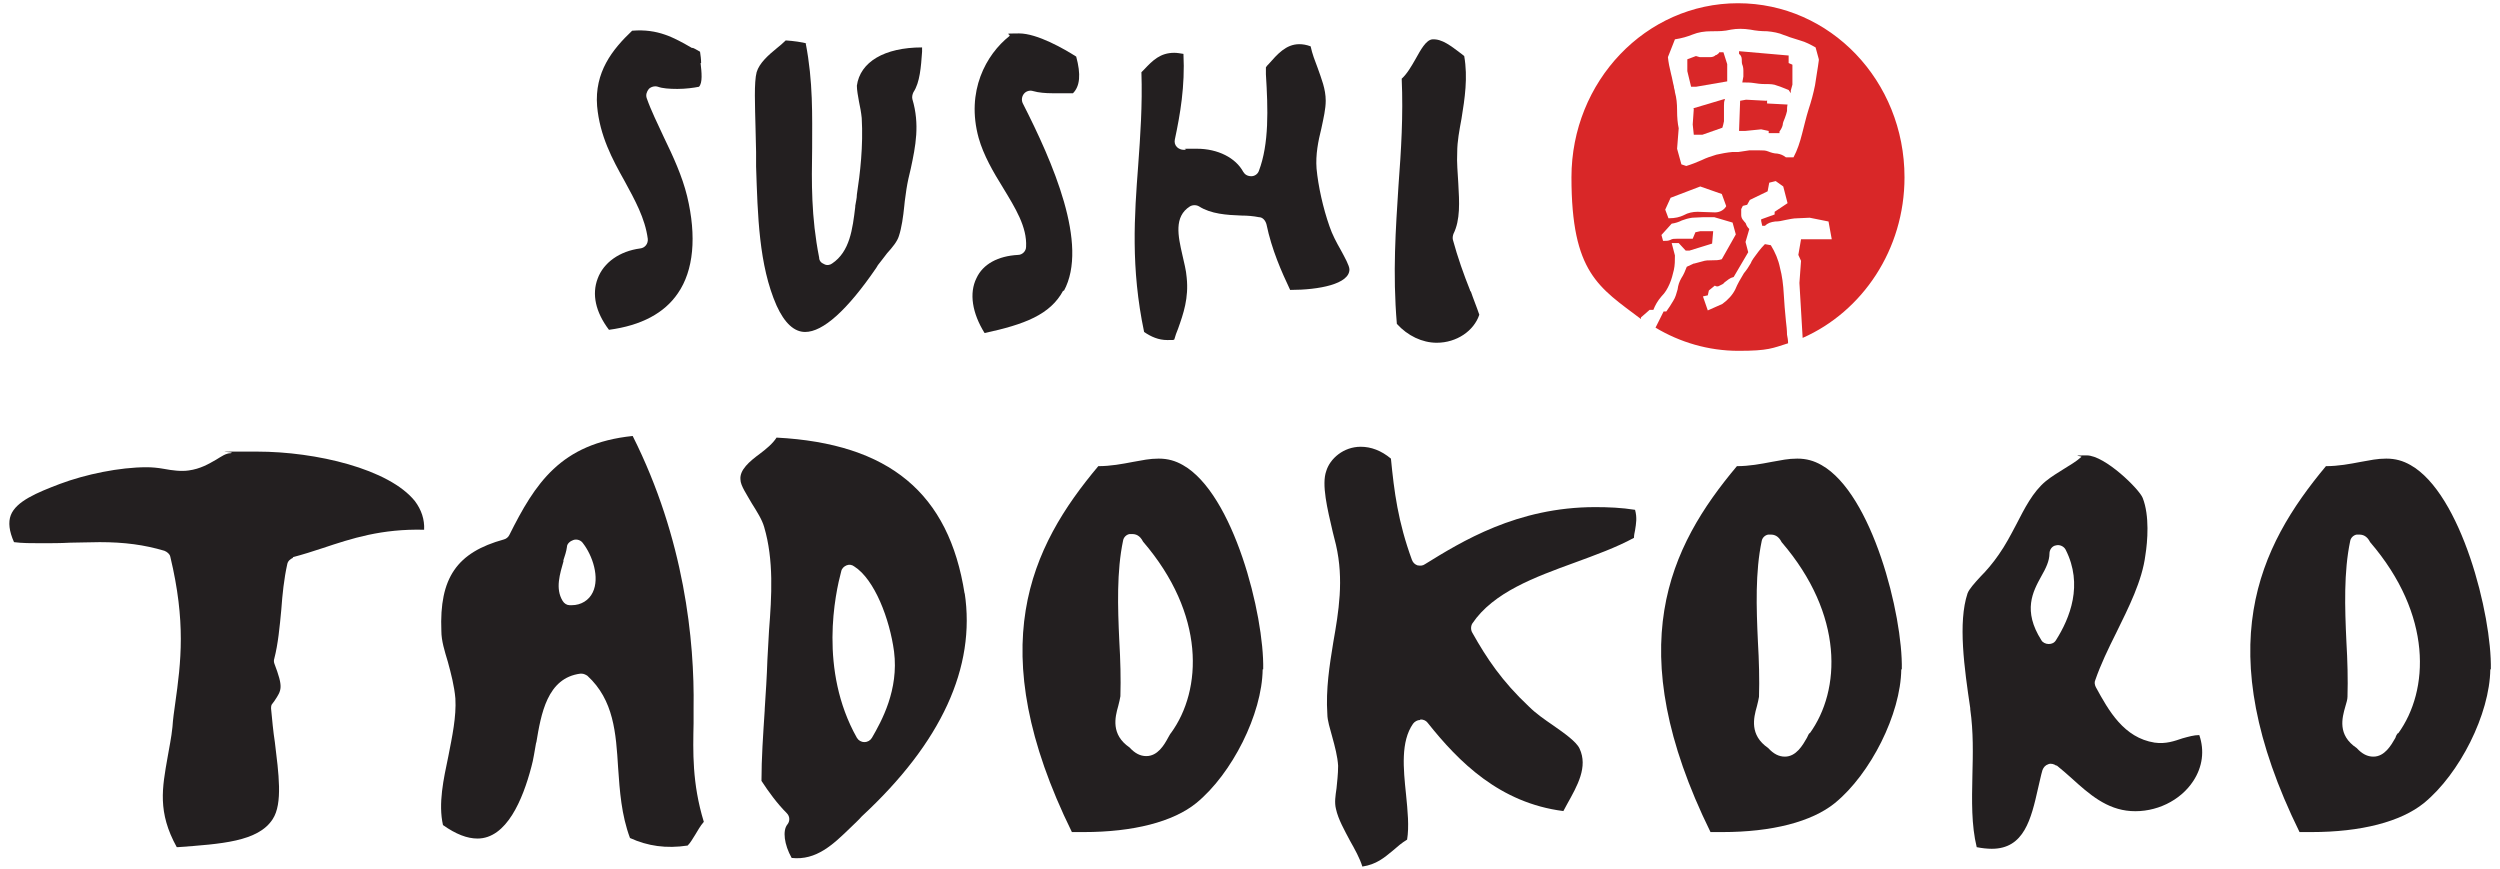 <?xml version="1.0" encoding="UTF-8"?>
<svg id="Layer_1" xmlns="http://www.w3.org/2000/svg" version="1.1" viewBox="0 0 463.9 161.3">
  <!-- Generator: Adobe Illustrator 29.0.1, SVG Export Plug-In . SVG Version: 2.1.0 Build 192)  -->
  <defs>
    <style>
      .st0 {
        fill: #231f20;
        fill-rule: evenodd;
      }

      .st1 {
        fill: #d92728;
      }
    </style>
  </defs>
  <path class="st1" d="M327.8,18.7l-3.8-.2-1.1.2-.2,5.6h1.1l3-.3,1.4.3v.4h2v-.3h0c.3-.4.5-.8.6-1.2,0-.4.2-.8.4-1.3.2-.5.3-.9.4-1.3,0-.4,0-.8.1-1.2l-3.8-.2v-.6Z"/>
  <path class="st1" d="M319,9.8c-.1.1-.3.3-.5.4h-.1c-.3.3-.7.4-1,.4h-2s-.7-.2-.7-.2l-1.6.6v2.2l.7,2.9h.9l5.8-1v-3.2l-.7-2.2h-.8Z"/>
  <path class="st1" d="M314.3,20.2l-.2,2.9.2,1.9h1.6l3.7-1.3c.1-.3.2-.7.3-1.2,0-.5,0-1,0-1.5v-1.4c0-.4,0-.8.2-1.2h-.2l-5.7,1.7Z"/>
  <path class="st1" d="M353.4,32.9c0-17.9-13.8-32.3-30.9-32.3s-30.9,14.5-30.9,32.3,5.1,20.4,12.9,26.3v-.3l1.6-1.4h.7c.3-.8.8-1.7,1.5-2.5.7-.7,1.1-1.4,1.5-2.3.4-.9.6-1.8.8-2.6.2-.9.2-1.8.2-2.7l-.6-2.3h1.3l1.3,1.4h.7l4.2-1.3.2-2.3h-2.4l-.9.2-.5,1.2h-2.9c-.5,0-.9,0-1.2.2-.4.2-.8.2-1.3.2h-.1l-.3-1.1,1.9-2.1h0c.7-.1,1.3-.3,1.9-.6.5-.2,1.2-.4,1.9-.5.7,0,1.4-.1,2.1-.1h2s3.4,1,3.4,1l.6,2.2h0c0,0-2.6,4.6-2.6,4.6h0c-.6.2-1.1.2-1.8.2s-1.2,0-1.8.2c-.5.1-1,.3-1.5.4h-.1c-.4.2-.9.4-1.3.6-.3.8-.6,1.5-1,2.1-.4.7-.6,1.3-.7,2.1-.2.7-.4,1.5-.8,2.1-.4.7-.8,1.3-1.3,2h0c0,0-.5,0-.5,0l-1.5,3c4.5,2.7,9.8,4.3,15.4,4.3s6.3-.5,9.2-1.4c0-.6-.1-1.1-.2-1.6,0-.8-.1-1.7-.2-2.5-.2-1.8-.3-3.5-.4-5-.1-1.8-.3-3.4-.7-4.9-.3-1.5-.9-2.9-1.7-4.2l-1.1-.2c-.9.9-1.5,1.8-2.1,2.6-.2.3-.4.6-.5.9-.4.7-.8,1.3-1.3,1.9-.6,1-1.2,2-1.6,3-.5,1-1.3,1.9-2.4,2.7l-2.7,1.2-.9-2.6.9-.2.2-.9,1.1-.9h0c.3.2.6.2.9,0,.4-.2.7-.3.9-.6.1-.1.3-.2.4-.3.1-.1.3-.2.4-.3.3-.2.5-.3.9-.4l2.7-4.6-.5-1.9.7-2.4c-.3-.3-.5-.6-.6-.9,0-.2-.3-.4-.5-.7-.3-.3-.4-.7-.4-1v-1.1l.3-.6.8-.2.5-.9,3.3-1.6.3-1.6,1.2-.3,1.4,1,.8,3.1-2.4,1.6v.5l-2.5.9v.3l.2.9h.5c.5-.5,1.1-.7,1.9-.8.6,0,1.2-.1,2-.3.6-.1,1.3-.3,2.2-.3.8,0,1.5-.1,2.2-.1l3.5.7.6,3.3h-5.7l-.5,2.9.5,1.1-.3,4.1.6,10.2c11.1-4.9,18.9-16.4,18.9-29.8M320.3,38.3c-.5.8-1.4,1.2-2.4,1.1-1,0-2-.1-2.9-.1s-1.8.2-2.5.6c-.8.4-1.7.6-2.8.6h-.1l-.6-1.6,1-2.2,5.5-2.1,4,1.4.8,2.2h0ZM337.5,11.2c-.2,1.6-.5,3.1-.7,4.6-.3,1.5-.7,3-1.2,4.5-.5,1.6-.8,3-1.2,4.5-.4,1.6-.9,3.1-1.6,4.4h0c0,0-1.4,0-1.4,0h0c-.5-.4-1-.6-1.6-.7-.6,0-1.2-.2-1.7-.4-.5-.2-.9-.2-1.6-.2h-1.9c-.6.1-1.3.2-2,.3h0c0,0,0,0,0,0-.3,0-.7,0-1.1,0-1.1.1-2.1.3-3,.5-1,.3-1.9.6-2.7,1-.9.4-1.9.8-2.9,1.1h0s-.9-.3-.9-.3l-.8-2.9.3-3.8c-.2-.9-.3-2-.3-3.3s-.1-2.3-.4-3.4c0-.4-.2-.7-.2-1.1-.2-.7-.3-1.5-.5-2.2-.3-1.2-.5-2.2-.6-3.2h0c0,0,1.3-3.3,1.3-3.3h0c1.3-.2,2.3-.5,3.3-.9,1-.4,2.1-.6,3.5-.6s2.3,0,3.6-.3c1.1-.2,2.3-.2,3.6,0,1,.2,2,.3,3.1.3,1.1.1,2.2.3,3.1.7.4.1.8.3,1.1.4.6.2,1.3.4,1.9.6,1.1.3,2,.8,2.9,1.3h0s.6,2.2.6,2.2h0Z"/>
  <path class="st1" d="M331.9,10.3l-9.2-.8v.5c.3.2.5.6.5,1s0,.7.1,1c.1.2.2.6.2,1.1v1.1l-.2,1.1c.8,0,1.5,0,2.1.1.6.1,1.3.2,2.2.2s1.5,0,2.2.3c.7.2,1.3.5,2.1.8h0s.4.6.4.6h0v-.5c.1-.3.2-.7.3-1.1,0-.4,0-.8,0-1.2v-2.5l-.7-.3v-1.2Z"/>
  <path class="st0" d="M130.1,11.7c0-.7-.1-1.4-.2-2.1-.4-.2-.8-.5-1.3-.7h-.2c-3.3-1.9-6.3-3.6-11.1-3.2-3.7,3.5-7,7.7-6.5,14,.5,5.5,2.8,9.8,5.1,13.9,1.9,3.5,3.8,6.9,4.3,10.7.1.9-.5,1.7-1.4,1.8-3.8.5-6.8,2.6-7.9,5.6-1.1,2.9-.4,6.2,2.1,9.5,6-.8,10.3-3.1,12.8-6.8,2.9-4.2,3.5-10.5,1.7-18-.9-3.7-2.6-7.4-4.3-10.9-1.2-2.6-2.4-5-3.2-7.3-.2-.6,0-1.2.4-1.7.4-.4,1.1-.6,1.7-.4.8.3,2.1.4,3.6.4s3-.2,4-.4c.7-.7.5-2.7.3-4.4"/>
  <path class="st0" d="M197.4,54c4.7-8.6-2.1-24-7.6-34.8-.3-.6-.2-1.3.2-1.8.4-.5,1.1-.7,1.7-.5,1,.3,2.4.4,3.5.4s1,0,1.5,0c.9,0,1.7,0,2.4,0,1.3-1.3,1.5-3.5.6-6.8-2.2-1.4-7.2-4.3-10.6-4.3s-1.4.1-1.8.5c-4.3,3.4-8.1,10.2-5.7,18.9.9,3.2,2.7,6.3,4.5,9.2,2.3,3.8,4.5,7.3,4.3,11,0,.8-.7,1.5-1.5,1.5-3.7.2-6.5,1.7-7.7,4.3-1.4,2.8-.8,6.5,1.5,10.2,7.4-1.6,12.2-3.4,14.6-7.9"/>
  <path class="st0" d="M149.9,8.1c-1.2-.3-2.6-.5-4.1-.6-.5.5-1.1,1-1.6,1.4-1.6,1.3-3.3,2.8-3.8,4.5-.5,1.9-.3,6.1-.2,10.5,0,1.4.1,2.9.1,4.3v2.7c.3,9,.5,18.3,3.8,25.8,1.5,3.3,3.3,4.9,5.3,4.9,3.3,0,7.8-4,13.2-11.9l.3-.5c.6-.8,1.2-1.5,1.7-2.2,1-1.1,1.9-2.2,2.2-3.2.5-1.5.8-3.6,1-5.6.1-1.2.3-2.2.4-3.1.2-1.3.5-2.6.8-3.8.9-4.2,1.7-8.2.3-12.9-.1-.4,0-.9.2-1.3,1.2-1.8,1.4-4.7,1.6-7.5,0-.3,0-.6,0-.8-7,0-11.5,2.7-12.1,7.1,0,.8.2,1.9.4,3,.2.9.4,2,.5,3,.3,5.2-.3,10.3-.9,14.2,0,.7-.2,1.4-.3,2.1v.2c-.5,4.1-1,8.3-4.3,10.5-.4.3-1,.4-1.5.1-.5-.2-.9-.6-.9-1.2-1.5-7.6-1.4-14-1.3-20.3,0-6,.2-12.3-1.2-19.5"/>
  <path class="st0" d="M230.4,40c1.1,0,2.2.1,3.2.3.7,0,1.2.6,1.4,1.3,1,4.8,2.8,8.8,4.4,12.2,5.4,0,11-1.1,11-3.8,0-.7-.9-2.3-1.6-3.6-.8-1.4-1.6-2.9-2.1-4.4-1.2-3.4-2.1-7.5-2.4-10.7-.2-2.6.3-5.1.9-7.5.4-1.9.8-3.6.8-5.1,0-2.2-.8-4.1-1.5-6.1-.5-1.3-1-2.6-1.3-4-.8-.3-1.5-.4-2.1-.4-2.5,0-4.1,1.9-5.7,3.7-.2.2-.4.4-.5.6v1.3c.4,6.4.6,12.9-1.3,17.9-.2.6-.8,1-1.4,1-.7,0-1.2-.3-1.5-.8-1.4-2.6-4.7-4.3-8.6-4.3s-1.5,0-2.2.2c0,0-.2,0-.3,0-.4,0-.9-.2-1.2-.5-.4-.4-.5-.9-.4-1.4,1-4.7,1.9-9.9,1.6-15.9-.6-.1-1.2-.2-1.7-.2-2.6,0-4,1.4-5.6,3.1-.2.2-.3.3-.5.5.2,6.1-.2,11.8-.6,17.3-.7,9.3-1.4,19,1.1,30.9,1.3.9,2.7,1.5,4.3,1.5s.9,0,1.3-.1c.2-.7.4-1.3.7-2,1-2.8,2-5.7,1.6-9.5-.1-1.4-.5-2.8-.8-4.2-.8-3.5-1.6-7.1,1.4-9,.5-.3,1.2-.3,1.7,0,2.2,1.4,5.1,1.6,7.9,1.7"/>
  <path class="st0" d="M272.8,54.1v-.2c-1.2-3-2.3-6.1-3.2-9.4-.1-.4,0-.8.1-1.1,1.3-2.6,1.1-5.9.9-9.4-.1-1.9-.3-3.8-.2-5.7,0-2.1.4-4.1.8-6.3.6-3.7,1.2-7.6.5-11.6l-.5-.4c-2-1.5-3.6-2.8-5.4-2.7-1.2.1-2.2,2-3.1,3.6-.8,1.4-1.6,2.8-2.6,3.7.3,6.9-.1,13.2-.6,19.9-.5,7.9-1.1,16.1-.3,25.6,2,2.2,4.7,3.5,7.4,3.5,3.7,0,6.9-2.2,7.9-5.2-.5-1.5-1.1-2.9-1.6-4.4"/>
  <path class="st0" d="M179,110.2c-2.9-18.7-14-27.9-34.9-29-.7,1.1-1.9,2.1-3.1,3-1.9,1.4-3.8,3-3.6,4.8,0,1.1,1.2,2.8,2.1,4.4,1,1.6,1.9,3,2.3,4.4,1.8,6.1,1.4,12.8.9,19.2-.1,1.8-.2,3.7-.3,5.4-.1,3.1-.3,6.2-.5,9.2v.2c-.3,4.6-.6,8.9-.6,13.1,1.3,2,2.9,4.2,4.7,6,.6.6.6,1.5.1,2.1-.9,1.1-.6,3.7.8,6.2,4.6.5,7.7-2.5,11-5.7.7-.7,1.4-1.3,2-2,14.8-13.7,21.2-27.7,19.1-41.5M159,136.9c-7.1-12.6-4-26.8-2.9-30.9.1-.5.5-.9,1-1.1.5-.2,1-.1,1.4.2,3.8,2.4,6.6,9.8,7.4,15.8.9,7.1-2.3,12.9-4.1,16-.3.5-.8.8-1.4.8s-1.1-.3-1.4-.8"/>
  <path class="st0" d="M99.5,137.9c.9-5.4,2-12.1,8.2-12.9,0,0,.2,0,.2,0,.4,0,.8.2,1.1.4,4.9,4.5,5.3,10.6,5.7,17.1.3,4.3.6,8.7,2.2,13,3.3,1.5,6.7,2,10.7,1.4.5-.5.9-1.2,1.4-2,.5-.8.9-1.6,1.6-2.4-2.2-7.2-2-13.1-1.9-18.3,0-1,0-1.9,0-2.8.2-12.5-1.7-31.4-11.3-50.5-13.4,1.4-18.1,8.8-22.9,18.4-.2.4-.6.7-1,.8-8.7,2.4-12,7.1-11.6,17,0,1.8.6,3.7,1.2,5.7.6,2.2,1.2,4.5,1.4,6.8.2,3.4-.6,7.1-1.3,10.7-.9,4.3-1.9,8.8-1,12.8,2.4,1.7,4.5,2.5,6.4,2.5,5.4,0,8.4-7.2,10-13.3.4-1.4.6-3,.9-4.6M104.5,104.1c.3-.9.6-1.8.7-2.6,0-.6.6-1.1,1.2-1.3.6-.2,1.3,0,1.7.5,1.9,2.4,3.2,6.5,1.9,9.2-.7,1.5-2.2,2.4-3.9,2.4s-.3,0-.4,0c-.5,0-1-.3-1.3-.8-1.4-2.3-.5-5,.2-7.5"/>
  <path class="st0" d="M54.3,103.4c1.9-.5,3.8-1.1,5.6-1.7,5.4-1.8,10.9-3.6,18.8-3.4.1-1.9-.5-3.7-1.7-5.3-4.8-6-18.4-9.2-29.3-9.2s-3.4,0-4.9.3c-.9,0-1.7.6-2.7,1.2-1.4.8-2.9,1.7-5.1,2-1.4.2-3,0-4.6-.3-1.1-.2-2.2-.3-3.2-.3-5,0-11.3,1.3-16.1,3.1-4.2,1.6-8.1,3.2-9.1,5.8-.5,1.3-.3,3,.6,5,1.5.2,3.2.2,5,.2s3.6,0,5.4-.1c1.7,0,3.6-.1,5.5-.1,4.6,0,8.3.5,12,1.6.5.2,1,.6,1.1,1.1,2.9,12.1,2,19.5.9,27.3-.2,1.4-.4,2.8-.5,4.3-.2,2-.6,3.8-.9,5.6-1,5.7-1.9,10.2,1.7,16.7h.2c8-.6,14.9-1,17.6-5.2,1.9-2.9,1.1-8.5.4-14.3-.3-1.9-.5-4.1-.7-6.2,0-.4,0-.7.3-1l.3-.4c1.4-2.1,1.7-2.5,0-7-.1-.3-.1-.6,0-.9.7-2.7,1-5.9,1.3-9.1.2-2.8.5-5.7,1.1-8.4.1-.6.6-1,1.1-1.2"/>
  <path class="st0" d="M263.6,133.5c.5,0,1,.2,1.3.6,5.8,7.3,13.4,14.9,25.2,16.4.2-.4.5-.9.7-1.3,1.9-3.4,3.9-6.9,2.3-10.3-.6-1.3-2.9-2.9-4.9-4.3-1.6-1.1-3.2-2.2-4.5-3.5-5-4.7-7.8-8.9-10.5-13.7-.3-.5-.3-1.2,0-1.7,3.9-5.8,11.6-8.6,19-11.3,3.8-1.4,7.7-2.8,11-4.6,0-.5.1-.9.2-1.4.2-1.3.4-2.3,0-3.8-2.5-.4-5-.5-7.4-.5-14.5,0-24.8,6.4-31.6,10.6-.4.3-.9.3-1.4.2-.5-.2-.8-.5-1-1-2.6-7.1-3.3-12.7-3.9-18.8-1.8-1.5-3.7-2.2-5.6-2.2-3.2,0-5.7,2.2-6.4,4.5-.9,2.5.2,7,1.2,11.3.2.8.4,1.6.6,2.4,1.5,6.5.5,12.4-.5,18.1-.7,4.3-1.4,8.7-1.1,13.3,0,1.2.5,2.7.9,4.2.5,1.8,1,3.7,1.1,5.4,0,1.6-.2,3.1-.3,4.2-.2,1.4-.4,2.6-.1,3.8.4,1.9,1.6,4,2.6,5.9.9,1.6,1.8,3.2,2.3,4.8,2.6-.4,4-1.6,5.7-3,.8-.7,1.6-1.4,2.6-2,.4-2.4.1-5.4-.2-8.4-.5-4.8-1-9.8,1.3-13.1.3-.4.8-.7,1.3-.7h0Z"/>
  <path class="st0" d="M234.4,124.2c.2-10.1-5.5-32.6-14.9-37.9-1.4-.8-2.8-1.2-4.5-1.2s-3,.3-4.7.6c-2.1.4-4.2.8-6.5.8-12.6,15-21.7,33.7-4.9,67.9.7,0,1.5,0,2.2,0,9.2,0,16.6-1.9,20.9-5.4,6.6-5.4,12.2-16.5,12.3-24.8M217.3,136c-.2.2-.3.5-.5.8-.8,1.5-2,3.5-4.1,3.5-1.1,0-2.1-.5-3.1-1.6-3.5-2.4-2.7-5.6-2.1-7.7.2-.7.3-1.3.4-1.8.1-3.2,0-6.8-.2-10.2-.3-6.4-.5-13,.7-18.7.1-.6.6-1.1,1.2-1.2.1,0,.4,0,.5,0,.6,0,1.4.2,2,1.4,11.6,13.5,11,27.5,5.2,35.5"/>
  <path class="st0" d="M352.9,124.2c.2-10.1-5.5-32.6-14.9-37.9-1.4-.8-2.8-1.2-4.5-1.2s-3,.3-4.7.6c-2.1.4-4.2.8-6.5.8-12.6,15-21.7,33.7-4.9,67.9.7,0,1.5,0,2.2,0,9.2,0,16.6-1.9,20.9-5.4,6.6-5.4,12.2-16.5,12.3-24.8M335.8,136c-.2.2-.3.5-.5.9-.8,1.4-2,3.5-4.1,3.5-1.1,0-2.1-.5-3.1-1.6-3.5-2.4-2.7-5.6-2.1-7.7.2-.7.3-1.3.4-1.8.1-3.2,0-6.8-.2-10.2-.3-6.4-.5-13,.7-18.7.1-.6.6-1.1,1.2-1.2.1,0,.4,0,.5,0,.6,0,1.4.2,2,1.4,11.6,13.5,11,27.5,5.2,35.5"/>
  <path class="st0" d="M462.2,124.2c.2-10.1-5.5-32.6-14.9-37.9-1.4-.8-2.8-1.2-4.5-1.2s-3,.3-4.7.6c-2.1.4-4.2.8-6.5.8-12.5,15-21.7,33.7-4.9,67.9.7,0,1.5,0,2.2,0,9.2,0,16.6-1.9,20.9-5.4,6.6-5.4,12.2-16.5,12.3-24.8M445,136c-.2.2-.4.5-.5.9-.8,1.4-2,3.5-4.1,3.5-1.1,0-2.1-.5-3.1-1.6-3.6-2.4-2.7-5.6-2.1-7.7.2-.7.4-1.3.4-1.8.1-3.2,0-6.8-.2-10.2-.3-6.4-.5-13,.7-18.7.1-.6.6-1.1,1.2-1.2.1,0,.4,0,.5,0,.6,0,1.4.2,2,1.4,11.6,13.5,11,27.5,5.2,35.5"/>
  <path class="st0" d="M381.6,142c1,.8,1.9,1.6,2.8,2.4,3.3,3,6.5,5.8,11,6.1,4.6.3,9.2-1.9,11.6-5.6,1.7-2.6,2.1-5.6,1.1-8.5-1,0-2,.3-3.1.6-1.5.5-3.1,1.1-5.2.8-5.7-.9-8.5-5.9-10.9-10.3-.2-.4-.3-.9-.1-1.3,1-2.9,2.4-5.8,3.9-8.8,2.3-4.7,4.8-9.6,5.4-14.4.4-2.5.8-7.3-.5-10.6-.6-1.6-7-7.9-10.4-7.9s-.7.1-1,.3c-1,.9-2.1,1.5-3.2,2.2-1.1.7-2.3,1.4-3.4,2.3-2.4,2-3.9,5-5.5,8.1-1,1.9-2,3.8-3.2,5.5-1.1,1.6-2.3,3-3.4,4.1-1.1,1.2-2.1,2.3-2.4,3.1-1.8,5.4-.6,13.9.5,21.3v.2c.6,4.2.5,8.3.4,12.3-.1,4.7-.2,9.2.8,13.3,1,.2,2,.3,2.8.3,6,0,7.3-5.5,8.6-11.3.3-1.2.5-2.3.8-3.3.2-.5.5-.9,1.1-1.1.5-.2,1.1,0,1.5.3M380.1,119.5c-.5,0-1.1-.3-1.3-.7-3.5-5.5-1.6-9,0-11.9.8-1.4,1.5-2.8,1.5-4.2,0-.7.5-1.4,1.2-1.5.7-.2,1.5.2,1.8.8,3.3,6.5.8,12.7-1.8,16.8-.3.5-.8.7-1.3.7"/>
</svg>